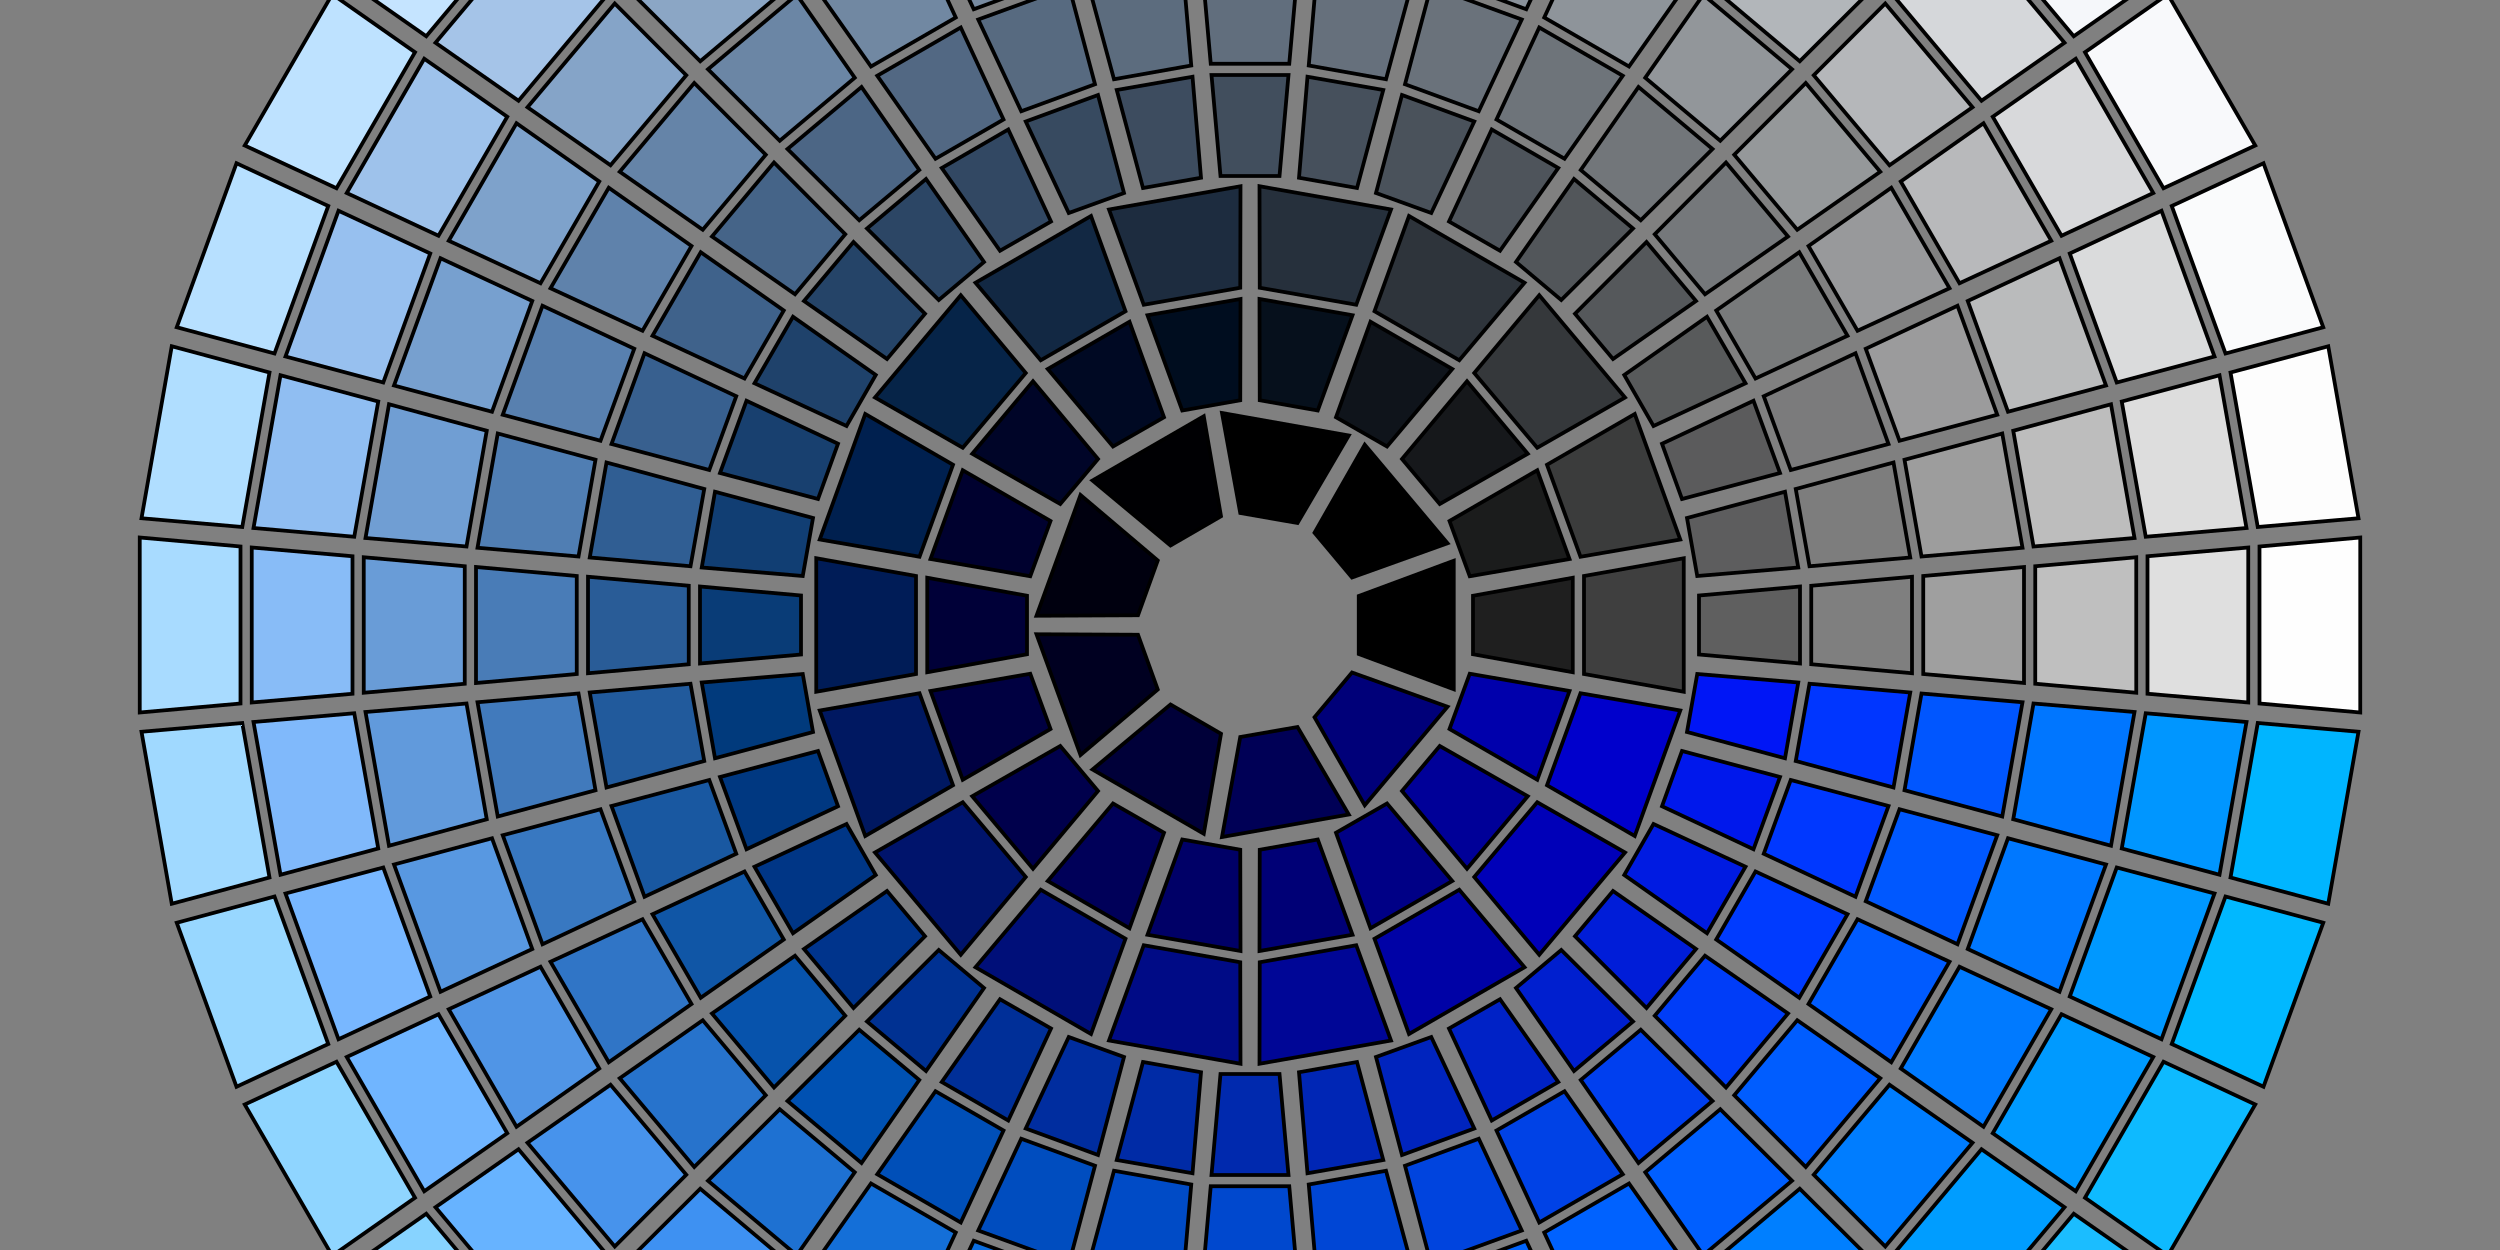 <?xml version="1.0" encoding="UTF-8"?>
<!DOCTYPE svg PUBLIC "-//W3C//DTD SVG 1.1//EN" "http://www.w3.org/Graphics/SVG/1.1/DTD/svg11.dtd">
<svg xmlns="http://www.w3.org/2000/svg" xml:space="preserve" width="100mm" height="50mm" viewBox="0 0 100 50" style="shape-rendering:geometricPrecision; text-rendering:geometricPrecision; image-rendering:optimizeQuality; fill-rule:evenodd; clip-rule:evenodd">
 <rect x="0" y="0" width="100" height="50" fill="#808080" stroke="none"/>
 <defs>
  <style type="text/css">
   <![CDATA[
    svg { background-color: #C0C0C0; }
    .normal { fill: none; stroke: #000000; stroke-width: 0.04mm; }
    .line { stroke: #000000; stroke-width: 0.04mm; }
   ]]>
  </style>
 </defs>
 <g id="robotplanet">
  <polygon points="57.9,28.27 54.08,26.9 52.58,28.69 54.59,32.21" class="normal" style="fill: #000079" />
  <polygon points="53.95,32.58 51.9,29.08 49.61,29.48 48.88,33.48" class="normal" style="fill: #000056" />
  <polygon points="48.15,33.35 48.84,29.35 46.82,28.18 43.7,30.78" class="normal" style="fill: #000039" />
  <polygon points="43.22,30.2 46.31,27.58 45.52,25.39 41.46,25.37" class="normal" style="fill: #000021" />
  <polygon points="41.46,24.63 45.52,24.61 46.31,22.42 43.22,19.8" class="normal" style="fill: #00000F" />
  <polygon points="43.7,19.22 46.82,21.82 48.84,20.65 48.15,16.65" class="normal" style="fill: #000003" />
  <polygon points="48.88,16.52 49.61,20.52 51.9,20.92 53.95,17.42" class="normal" style="fill: #000000" />
  <polygon points="54.59,17.79 52.58,21.31 54.08,23.1 57.9,21.73" class="normal" style="fill: #000000" />
  <polygon points="58.15,22.43 54.35,23.84 54.35,26.16 58.15,27.57" class="normal" style="fill: #000000" />
  <polygon points="62.78,27.64 58.79,26.95 57.98,29.16 61.49,31.19" class="normal" style="fill: #0000AC" />
  <polygon points="61.11,31.85 57.59,29.84 56.08,31.64 58.68,34.75" class="normal" style="fill: #000098" />
  <polygon points="58.09,35.24 55.48,32.14 53.44,33.31 54.82,37.13" class="normal" style="fill: #000086" />
  <polygon points="54.1,37.39 52.71,33.58 50.39,33.99 50.38,38.04" class="normal" style="fill: #000076" />
  <polygon points="49.62,38.04 49.61,33.99 47.29,33.58 45.9,37.39" class="normal" style="fill: #000067" />
  <polygon points="45.18,37.13 46.56,33.31 44.52,32.14 41.91,35.24" class="normal" style="fill: #000059" />
  <polygon points="41.32,34.75 43.92,31.64 42.41,29.84 38.89,31.85" class="normal" style="fill: #00004C" />
  <polygon points="38.51,31.19 42.02,29.16 41.21,26.95 37.22,27.64" class="normal" style="fill: #000041" />
  <polygon points="37.09,26.89 41.08,26.17 41.08,23.83 37.09,23.11" class="normal" style="fill: #000038" />
  <polygon points="37.22,22.36 41.21,23.05 42.02,20.84 38.51,18.81" class="normal" style="fill: #00012F" />
  <polygon points="38.89,18.15 42.41,20.16 43.92,18.36 41.32,15.25" class="normal" style="fill: #000528" />
  <polygon points="41.91,14.76 44.52,17.86 46.56,16.69 45.18,12.87" class="normal" style="fill: #000923" />
  <polygon points="45.9,12.61 47.29,16.42 49.61,16.01 49.62,11.96" class="normal" style="fill: #000D1F" />
  <polygon points="50.38,11.96 50.39,16.01 52.71,16.42 54.1,12.61" class="normal" style="fill: #06101C" />
  <polygon points="54.82,12.87 53.44,16.69 55.48,17.86 58.09,14.76" class="normal" style="fill: #0F141B" />
  <polygon points="58.68,15.25 56.08,18.36 57.59,20.16 61.11,18.15" class="normal" style="fill: #16181B" />
  <polygon points="61.49,18.81 57.98,20.84 58.79,23.05 62.78,22.36" class="normal" style="fill: #1B1C1C" />
  <polygon points="62.91,23.11 58.92,23.83 58.92,26.17 62.91,26.89" class="normal" style="fill: #1F1F1F" />
  <polygon points="67.21,28.42 63.22,27.73 61.88,31.41 65.39,33.44" class="normal" style="fill: #0000CC" />
  <polygon points="65,34.1 61.49,32.09 58.97,35.08 61.57,38.19" class="normal" style="fill: #0000B8" />
  <polygon points="60.98,38.69 58.37,35.59 54.98,37.55 56.36,41.36" class="normal" style="fill: #0002A6" />
  <polygon points="55.64,41.62 54.25,37.81 50.39,38.49 50.38,42.55" class="normal" style="fill: #000696" />
  <polygon points="49.62,42.55 49.61,38.49 45.75,37.81 44.36,41.62" class="normal" style="fill: #000B86" />
  <polygon points="43.64,41.36 45.02,37.55 41.63,35.59 39.02,38.69" class="normal" style="fill: #000F79" />
  <polygon points="38.43,38.19 41.03,35.08 38.51,32.09 35,34.1" class="normal" style="fill: #00146C" />
  <polygon points="34.61,33.44 38.12,31.41 36.78,27.73 32.79,28.42" class="normal" style="fill: #001861" />
  <polygon points="32.65,27.67 36.64,26.96 36.64,23.04 32.65,22.33" class="normal" style="fill: #001C57" />
  <polygon points="32.79,21.58 36.78,22.27 38.12,18.59 34.61,16.56" class="normal" style="fill: #00204F" />
  <polygon points="35,15.9 38.51,17.91 41.03,14.92 38.43,11.81" class="normal" style="fill: #062448" />
  <polygon points="39.02,11.31 41.63,14.41 45.02,12.45 43.64,8.64" class="normal" style="fill: #122843" />
  <polygon points="44.36,8.38 45.75,12.19 49.61,11.51 49.62,7.45" class="normal" style="fill: #1D2C3F" />
  <polygon points="50.38,7.45 50.39,11.51 54.25,12.19 55.64,8.38" class="normal" style="fill: #26303C" />
  <polygon points="56.36,8.64 54.98,12.45 58.37,14.41 60.98,11.31" class="normal" style="fill: #2E343B" />
  <polygon points="61.57,11.81 58.97,14.92 61.49,17.91 65,15.9" class="normal" style="fill: #35383B" />
  <polygon points="65.39,16.56 61.88,18.59 63.22,22.27 67.21,21.58" class="normal" style="fill: #3B3C3C" />
  <polygon points="67.35,22.33 63.36,23.04 63.36,26.96 67.35,27.67" class="normal" style="fill: #3F3F3F" />
  <polygon points="71.93,27.3 67.89,26.96 67.48,29.28 71.4,30.33" class="normal" style="fill: #0016F6" />
  <polygon points="71.2,31.08 67.28,30.04 66.48,32.25 70.14,33.97" class="normal" style="fill: #0018EC" />
  <polygon points="69.82,34.67 66.14,32.96 64.97,35 68.28,37.33" class="normal" style="fill: #001BE2" />
  <polygon points="67.84,37.96 64.52,35.64 63,37.45 65.86,40.32" class="normal" style="fill: #001DD8" />
  <polygon points="65.32,40.86 62.45,38 60.64,39.52 62.96,42.84" class="normal" style="fill: #001FCF" />
  <polygon points="62.33,43.28 60,39.97 57.96,41.14 59.67,44.82" class="normal" style="fill: #0022C6" />
  <polygon points="58.97,45.14 57.25,41.48 55.04,42.28 56.08,46.2" class="normal" style="fill: #0024BE" />
  <polygon points="55.33,46.4 54.28,42.48 51.96,42.89 52.3,46.93" class="normal" style="fill: #0026B5" />
  <polygon points="51.54,47 51.18,42.96 48.82,42.96 48.46,47" class="normal" style="fill: #0029AE" />
  <polygon points="47.7,46.93 48.04,42.89 45.72,42.48 44.67,46.4" class="normal" style="fill: #002BA6" />
  <polygon points="43.92,46.2 44.96,42.28 42.75,41.48 41.03,45.14" class="normal" style="fill: #002D9F" />
  <polygon points="40.33,44.82 42.04,41.14 40,39.97 37.67,43.28" class="normal" style="fill: #002F98" />
  <polygon points="37.04,42.84 39.36,39.52 37.55,38 34.68,40.86" class="normal" style="fill: #003192" />
  <polygon points="34.14,40.32 37,37.45 35.48,35.64 32.16,37.96" class="normal" style="fill: #00348C" />
  <polygon points="31.72,37.33 35.03,35 33.86,32.96 30.18,34.67" class="normal" style="fill: #003686" />
  <polygon points="29.86,33.97 33.52,32.25 32.72,30.04 28.8,31.08" class="normal" style="fill: #003881" />
  <polygon points="28.6,30.33 32.52,29.28 32.11,26.96 28.07,27.3" class="normal" style="fill: #013A7C" />
  <polygon points="28,26.54 32.04,26.18 32.04,23.82 28,23.46" class="normal" style="fill: #093C77" />
  <polygon points="28.07,22.7 32.11,23.04 32.52,20.72 28.6,19.67" class="normal" style="fill: #113E73" />
  <polygon points="28.8,18.92 32.72,19.96 33.52,17.75 29.86,16.03" class="normal" style="fill: #18406F" />
  <polygon points="30.18,15.33 33.86,17.04 35.03,15 31.72,12.67" class="normal" style="fill: #1F426B" />
  <polygon points="32.16,12.04 35.48,14.36 37,12.55 34.14,9.68" class="normal" style="fill: #254468" />
  <polygon points="34.68,9.14 37.55,12 39.36,10.48 37.04,7.16" class="normal" style="fill: #2C4665" />
  <polygon points="37.67,6.72 40,10.03 42.04,8.86 40.33,5.18" class="normal" style="fill: #324863" />
  <polygon points="41.03,4.86 42.75,8.52 44.96,7.72 43.92,3.8" class="normal" style="fill: #374A60" />
  <polygon points="44.67,3.6 45.72,7.52 48.04,7.11 47.7,3.07" class="normal" style="fill: #3D4C5F" />
  <polygon points="48.46,3 48.82,7.04 51.18,7.04 51.54,3" class="normal" style="fill: #414E5D" />
  <polygon points="52.3,3.07 51.96,7.11 54.28,7.52 55.33,3.6" class="normal" style="fill: #46505C" />
  <polygon points="56.08,3.8 55.04,7.72 57.25,8.52 58.97,4.86" class="normal" style="fill: #4A525B" />
  <polygon points="59.67,5.18 57.96,8.86 60,10.03 62.33,6.72" class="normal" style="fill: #4E545B" />
  <polygon points="62.96,7.16 60.64,10.48 62.45,12 65.32,9.14" class="normal" style="fill: #52565A" />
  <polygon points="65.86,9.68 63,12.55 64.52,14.36 67.84,12.04" class="normal" style="fill: #55585B" />
  <polygon points="68.28,12.67 64.97,15 66.14,17.04 69.82,15.33" class="normal" style="fill: #585A5B" />
  <polygon points="70.14,16.03 66.48,17.75 67.28,19.96 71.2,18.92" class="normal" style="fill: #5B5B5C" />
  <polygon points="71.4,19.67 67.48,20.72 67.89,23.04 71.93,22.7" class="normal" style="fill: #5D5D5E" />
  <polygon points="72,23.46 67.96,23.82 67.96,26.18 72,26.54" class="normal" style="fill: #5F5F5F" />
  <polygon points="76.41,27.7 72.38,27.35 71.83,30.44 75.74,31.5" class="normal" style="fill: #0036FF" />
  <polygon points="75.54,32.24 71.63,31.2 70.55,34.15 74.22,35.87" class="normal" style="fill: #0038FF" />
  <polygon points="73.9,36.57 70.22,34.86 68.65,37.58 71.97,39.91" class="normal" style="fill: #003BFF" />
  <polygon points="71.52,40.54 68.2,38.23 66.19,40.63 69.04,43.5" class="normal" style="fill: #003DF8" />
  <polygon points="68.5,44.04 65.63,41.19 63.23,43.2 65.54,46.52" class="normal" style="fill: #003FEF" />
  <polygon points="64.91,46.97 62.58,43.65 59.86,45.22 61.57,48.9" class="normal" style="fill: #0042E6" />
  <polygon points="60.87,49.22 59.15,45.55 56.2,46.63 57.24,50.54" class="normal" style="fill: #0044DE" />
  <polygon points="56.5,50.74 55.44,46.83 52.35,47.38 52.7,51.41" class="normal" style="fill: #0046D5" />
  <polygon points="51.93,51.48 51.57,47.45 48.43,47.45 48.07,51.48" class="normal" style="fill: #0048CE" />
  <polygon points="47.3,51.41 47.65,47.38 44.56,46.83 43.5,50.74" class="normal" style="fill: #004BC6" />
  <polygon points="42.76,50.54 43.8,46.63 40.85,45.55 39.13,49.22" class="normal" style="fill: #004DBF" />
  <polygon points="38.43,48.9 40.14,45.22 37.42,43.65 35.09,46.97" class="normal" style="fill: #004FB8" />
  <polygon points="34.46,46.52 36.77,43.2 34.37,41.19 31.5,44.04" class="normal" style="fill: #0051B2" />
  <polygon points="30.96,43.5 33.81,40.63 31.8,38.23 28.48,40.54" class="normal" style="fill: #0753AC" />
  <polygon points="28.03,39.91 31.35,37.58 29.78,34.86 26.1,36.57" class="normal" style="fill: #1056A6" />
  <polygon points="25.78,35.87 29.45,34.15 28.37,31.2 24.46,32.24" class="normal" style="fill: #1958A1" />
  <polygon points="24.26,31.5 28.17,30.44 27.62,27.35 23.59,27.7" class="normal" style="fill: #215A9C" />
  <polygon points="23.52,26.93 27.55,26.57 27.55,23.43 23.52,23.07" class="normal" style="fill: #295C97" />
  <polygon points="23.59,22.3 27.62,22.65 28.17,19.56 24.26,18.5" class="normal" style="fill: #305E93" />
  <polygon points="24.46,17.76 28.37,18.8 29.45,15.85 25.78,14.13" class="normal" style="fill: #38608F" />
  <polygon points="26.1,13.43 29.78,15.14 31.35,12.42 28.03,10.09" class="normal" style="fill: #3F628B" />
  <polygon points="28.48,9.46 31.8,11.77 33.81,9.37 30.96,6.5" class="normal" style="fill: #456488" />
  <polygon points="31.5,5.96 34.37,8.81 36.77,6.8 34.46,3.48" class="normal" style="fill: #4C6685" />
  <polygon points="35.09,3.03 37.42,6.35 40.14,4.78 38.43,1.1" class="normal" style="fill: #526883" />
  <polygon points="39.13,0.78 40.85,4.45 43.8,3.37 42.76,-0.54" class="normal" style="fill: #576A80" />
  <polygon points="43.5,-0.74 44.56,3.17 47.65,2.62 47.3,-1.41" class="normal" style="fill: #5C6C7E" />
  <polygon points="48.07,-1.48 48.43,2.55 51.57,2.55 51.93,-1.48" class="normal" style="fill: #616E7D" />
  <polygon points="52.7,-1.41 52.35,2.62 55.44,3.17 56.5,-0.74" class="normal" style="fill: #66707C" />
  <polygon points="57.24,-0.54 56.2,3.37 59.15,4.45 60.87,0.78" class="normal" style="fill: #6A727B" />
  <polygon points="61.57,1.1 59.86,4.78 62.58,6.35 64.91,3.03" class="normal" style="fill: #6E747A" />
  <polygon points="65.54,3.48 63.23,6.8 65.63,8.81 68.5,5.96" class="normal" style="fill: #72767A" />
  <polygon points="69.04,6.5 66.19,9.37 68.2,11.77 71.52,9.46" class="normal" style="fill: #75787B" />
  <polygon points="71.97,10.09 68.65,12.42 70.22,15.14 73.9,13.43" class="normal" style="fill: #787A7B" />
  <polygon points="74.22,14.13 70.55,15.85 71.63,18.8 75.54,17.76" class="normal" style="fill: #7B7B7C" />
  <polygon points="75.74,18.5 71.83,19.56 72.38,22.65 76.41,22.3" class="normal" style="fill: #7D7D7D" />
  <polygon points="76.48,23.07 72.45,23.43 72.45,26.57 76.48,26.93" class="normal" style="fill: #7F7F7F" />
  <polygon points="80.9,28.09 76.86,27.74 76.18,31.61 80.09,32.66" class="normal" style="fill: #0056FF" />
  <polygon points="79.89,33.41 75.98,32.37 74.63,36.05 78.3,37.77" class="normal" style="fill: #0058FF" />
  <polygon points="77.98,38.47 74.3,36.77 72.34,40.16 75.65,42.49" class="normal" style="fill: #005BFF" />
  <polygon points="75.21,43.13 71.89,40.81 69.37,43.81 72.23,46.68" class="normal" style="fill: #005DFF" />
  <polygon points="71.68,47.23 68.81,44.37 65.81,46.89 68.13,50.21" class="normal" style="fill: #005FFF" />
  <polygon points="67.49,50.65 65.16,47.34 61.77,49.3 63.47,52.98" class="normal" style="fill: #0062FF" />
  <polygon points="62.77,53.3 61.05,49.63 57.37,50.98 58.41,54.89" class="normal" style="fill: #0064FD" />
  <polygon points="57.66,55.09 56.61,51.18 52.74,51.86 53.09,55.9" class="normal" style="fill: #0066F5" />
  <polygon points="52.32,55.96 51.96,51.93 48.04,51.93 47.68,55.96" class="normal" style="fill: #0068ED" />
  <polygon points="46.91,55.9 47.26,51.86 43.39,51.18 42.34,55.09" class="normal" style="fill: #006BE6" />
  <polygon points="41.59,54.89 42.63,50.98 38.95,49.63 37.23,53.3" class="normal" style="fill: #0A6DDF" />
  <polygon points="36.53,52.98 38.23,49.3 34.84,47.34 32.51,50.65" class="normal" style="fill: #146FD8" />
  <polygon points="31.87,50.21 34.19,46.89 31.19,44.37 28.32,47.23" class="normal" style="fill: #1E71D2" />
  <polygon points="27.77,46.68 30.63,43.81 28.11,40.81 24.79,43.13" class="normal" style="fill: #2773CC" />
  <polygon points="24.35,42.49 27.66,40.16 25.7,36.77 22.02,38.47" class="normal" style="fill: #3075C6" />
  <polygon points="21.7,37.77 25.37,36.05 24.02,32.37 20.11,33.41" class="normal" style="fill: #3878C1" />
  <polygon points="19.91,32.66 23.82,31.61 23.14,27.74 19.1,28.09" class="normal" style="fill: #417ABC" />
  <polygon points="19.04,27.32 23.07,26.96 23.07,23.04 19.04,22.68" class="normal" style="fill: #497CB7" />
  <polygon points="19.1,21.91 23.14,22.26 23.82,18.39 19.91,17.34" class="normal" style="fill: #507EB3" />
  <polygon points="20.11,16.59 24.02,17.63 25.37,13.95 21.7,12.23" class="normal" style="fill: #5880AF" />
  <polygon points="22.02,11.53 25.7,13.23 27.66,9.84 24.35,7.51" class="normal" style="fill: #5F82AB" />
  <polygon points="24.79,6.87 28.11,9.19 30.63,6.19 27.77,3.32" class="normal" style="fill: #6584A8" />
  <polygon points="28.32,2.77 31.19,5.63 34.19,3.11 31.87,-0.21" class="normal" style="fill: #6B86A5" />
  <polygon points="32.51,-0.65 34.84,2.66 38.23,0.7 36.53,-2.98" class="normal" style="fill: #7188A2" />
  <polygon points="37.23,-3.3 38.95,0.37 42.63,-0.98 41.59,-4.89" class="normal" style="fill: #778AA0" />
  <polygon points="42.34,-5.09 43.39,-1.18 47.26,-1.86 46.91,-5.9" class="normal" style="fill: #7C8C9E" />
  <polygon points="47.68,-5.96 48.04,-1.93 51.96,-1.93 52.32,-5.96" class="normal" style="fill: #818E9D" />
  <polygon points="53.09,-5.9 52.74,-1.86 56.61,-1.18 57.66,-5.09" class="normal" style="fill: #86909C" />
  <polygon points="58.41,-4.89 57.37,-0.98 61.05,0.37 62.77,-3.3" class="normal" style="fill: #8A929B" />
  <polygon points="63.47,-2.98 61.77,0.7 65.16,2.66 67.49,-0.65" class="normal" style="fill: #8E949A" />
  <polygon points="68.13,-0.21 65.81,3.11 68.81,5.63 71.68,2.77" class="normal" style="fill: #92969A" />
  <polygon points="72.23,3.32 69.37,6.19 71.89,9.19 75.21,6.87" class="normal" style="fill: #95989A" />
  <polygon points="75.65,7.51 72.34,9.84 74.3,13.23 77.98,11.53" class="normal" style="fill: #98999B" />
  <polygon points="78.3,12.23 74.63,13.95 75.98,17.63 79.89,16.59" class="normal" style="fill: #9B9B9C" />
  <polygon points="80.09,17.34 76.18,18.39 76.86,22.26 80.9,21.91" class="normal" style="fill: #9D9D9D" />
  <polygon points="80.96,22.68 76.93,23.04 76.93,26.96 80.96,27.32" class="normal" style="fill: #9F9F9F" />
  <polygon points="85.38,28.48 81.34,28.14 80.53,32.77 84.44,33.83" class="normal" style="fill: #0076FF" />
  <polygon points="84.24,34.58 80.32,33.53 78.71,37.96 82.38,39.67" class="normal" style="fill: #0078FF" />
  <polygon points="82.05,40.37 78.38,38.67 76.03,42.74 79.34,45.07" class="normal" style="fill: #007AFF" />
  <polygon points="78.9,45.71 75.58,43.39 72.55,46.99 75.41,49.86" class="normal" style="fill: #007DFF" />
  <polygon points="74.86,50.41 71.99,47.55 68.39,50.58 70.71,53.9" class="normal" style="fill: #007FFF" />
  <polygon points="70.07,54.34 67.74,51.03 63.67,53.38 65.37,57.05" class="normal" style="fill: #0081FF" />
  <polygon points="64.67,57.38 62.96,53.71 58.53,55.32 59.58,59.24" class="normal" style="fill: #0084FF" />
  <polygon points="58.83,59.44 57.77,55.53 53.14,56.34 53.48,60.38" class="normal" style="fill: #0A86FF" />
  <polygon points="52.71,60.45 52.35,56.41 47.65,56.41 47.29,60.45" class="normal" style="fill: #1588FF" />
  <polygon points="46.52,60.38 46.86,56.34 42.23,55.53 41.17,59.44" class="normal" style="fill: #208AFF" />
  <polygon points="40.42,59.24 41.47,55.32 37.04,53.71 35.33,57.38" class="normal" style="fill: #2A8DFF" />
  <polygon points="34.63,57.05 36.33,53.38 32.26,51.03 29.93,54.34" class="normal" style="fill: #348FF8" />
  <polygon points="29.29,53.9 31.61,50.58 28.01,47.55 25.14,50.41" class="normal" style="fill: #3E91F2" />
  <polygon points="24.59,49.86 27.45,46.99 24.42,43.39 21.1,45.71" class="normal" style="fill: #4793EC" />
  <polygon points="20.66,45.07 23.97,42.74 21.62,38.67 17.95,40.37" class="normal" style="fill: #5095E6" />
  <polygon points="17.62,39.67 21.29,37.96 19.68,33.53 15.76,34.58" class="normal" style="fill: #5898E1" />
  <polygon points="15.56,33.83 19.47,32.77 18.66,28.14 14.62,28.48" class="normal" style="fill: #619ADC" />
  <polygon points="14.55,27.71 18.59,27.35 18.59,22.65 14.55,22.29" class="normal" style="fill: #699CD7" />
  <polygon points="14.62,21.52 18.66,21.86 19.47,17.23 15.56,16.17" class="normal" style="fill: #709ED3" />
  <polygon points="15.76,15.42 19.68,16.47 21.29,12.04 17.62,10.33" class="normal" style="fill: #77A0CF" />
  <polygon points="17.95,9.63 21.62,11.33 23.97,7.26 20.66,4.93" class="normal" style="fill: #7EA2CB" />
  <polygon points="21.1,4.29 24.42,6.61 27.45,3.01 24.59,0.14" class="normal" style="fill: #85A4C8" />
  <polygon points="25.14,-0.41 28.01,2.45 31.61,-0.58 29.29,-3.9" class="normal" style="fill: #8BA6C5" />
  <polygon points="29.93,-4.34 32.26,-1.03 36.33,-3.38 34.63,-7.05" class="normal" style="fill: #91A8C2" />
  <polygon points="35.33,-7.38 37.04,-3.71 41.47,-5.32 40.42,-9.24" class="normal" style="fill: #97AAC0" />
  <polygon points="41.17,-9.44 42.23,-5.53 46.86,-6.34 46.52,-10.38" class="normal" style="fill: #9CACBE" />
  <polygon points="47.29,-10.45 47.65,-6.41 52.35,-6.41 52.71,-10.45" class="normal" style="fill: #A1AEBD" />
  <polygon points="53.48,-10.38 53.14,-6.34 57.77,-5.53 58.83,-9.44" class="normal" style="fill: #A6B0BC" />
  <polygon points="59.58,-9.24 58.53,-5.32 62.96,-3.71 64.67,-7.38" class="normal" style="fill: #AAB2BB" />
  <polygon points="65.37,-7.05 63.67,-3.38 67.74,-1.03 70.07,-4.34" class="normal" style="fill: #AEB4BA" />
  <polygon points="70.71,-3.9 68.39,-0.58 71.99,2.45 74.86,-0.41" class="normal" style="fill: #B2B6BA" />
  <polygon points="75.41,0.14 72.55,3.01 75.58,6.61 78.9,4.29" class="normal" style="fill: #B5B7BA" />
  <polygon points="79.34,4.93 76.03,7.26 78.38,11.33 82.05,9.63" class="normal" style="fill: #B8B9BB" />
  <polygon points="82.38,10.33 78.71,12.04 80.32,16.47 84.24,15.42" class="normal" style="fill: #BABBBC" />
  <polygon points="84.44,16.17 80.53,17.23 81.34,21.86 85.38,21.52" class="normal" style="fill: #BDBDBD" />
  <polygon points="85.45,22.29 81.41,22.65 81.41,27.35 85.45,27.71" class="normal" style="fill: #BFBFBF" />
  <polygon points="89.86,28.88 85.83,28.53 84.87,33.94 88.78,34.99" class="normal" style="fill: #0096FF" />
  <polygon points="88.58,35.74 84.67,34.7 82.79,39.86 86.46,41.57" class="normal" style="fill: #0098FF" />
  <polygon points="86.13,42.28 82.46,40.57 79.71,45.33 83.03,47.65" class="normal" style="fill: #009AFF" />
  <polygon points="82.58,48.29 79.26,45.97 75.73,50.18 78.59,53.04" class="normal" style="fill: #009DFF" />
  <polygon points="78.04,53.59 75.18,50.73 70.97,54.26 73.29,57.58" class="normal" style="fill: #079FFF" />
  <polygon points="72.65,58.03 70.33,54.71 65.57,57.46 67.28,61.13" class="normal" style="fill: #13A1FF" />
  <polygon points="66.57,61.46 64.86,57.79 59.7,59.67 60.74,63.58" class="normal" style="fill: #1FA4FF" />
  <polygon points="59.99,63.78 58.94,59.87 53.53,60.83 53.88,64.86" class="normal" style="fill: #2AA6FF" />
  <polygon points="53.1,64.93 52.75,60.9 47.25,60.9 46.9,64.93" class="normal" style="fill: #35A8FF" />
  <polygon points="46.12,64.86 46.47,60.83 41.06,59.87 40.01,63.78" class="normal" style="fill: #40AAFF" />
  <polygon points="39.26,63.58 40.3,59.67 35.14,57.79 33.43,61.46" class="normal" style="fill: #4AADFF" />
  <polygon points="32.72,61.13 34.43,57.46 29.67,54.71 27.35,58.03" class="normal" style="fill: #54AFFF" />
  <polygon points="26.71,57.58 29.03,54.26 24.82,50.73 21.96,53.59" class="normal" style="fill: #5DB1FF" />
  <polygon points="21.41,53.04 24.27,50.18 20.74,45.97 17.42,48.29" class="normal" style="fill: #67B3FF" />
  <polygon points="16.97,47.65 20.29,45.33 17.54,40.57 13.87,42.28" class="normal" style="fill: #70B5FF" />
  <polygon points="13.54,41.57 17.21,39.86 15.33,34.7 11.42,35.74" class="normal" style="fill: #78B7FF" />
  <polygon points="11.22,34.99 15.13,33.94 14.17,28.53 10.14,28.88" class="normal" style="fill: #80B9FB" />
  <polygon points="10.07,28.1 14.1,27.75 14.1,22.25 10.07,21.9" class="normal" style="fill: #88BCF7" />
  <polygon points="10.14,21.12 14.17,21.47 15.13,16.06 11.22,15.01" class="normal" style="fill: #90BEF2" />
  <polygon points="11.42,14.26 15.33,15.3 17.21,10.14 13.54,8.43" class="normal" style="fill: #97C0EF" />
  <polygon points="13.87,7.72 17.54,9.43 20.29,4.67 16.97,2.35" class="normal" style="fill: #9EC2EB" />
  <polygon points="17.42,1.71 20.74,4.03 24.27,-0.18 21.41,-3.04" class="normal" style="fill: #A5C4E8" />
  <polygon points="21.96,-3.59 24.82,-0.73 29.03,-4.26 26.71,-7.58" class="normal" style="fill: #ABC6E5" />
  <polygon points="27.35,-8.03 29.67,-4.71 34.43,-7.46 32.72,-11.13" class="normal" style="fill: #B1C8E2" />
  <polygon points="33.43,-11.46 35.14,-7.79 40.3,-9.67 39.26,-13.58" class="normal" style="fill: #B7CAE0" />
  <polygon points="40.01,-13.78 41.06,-9.87 46.47,-10.83 46.12,-14.86" class="normal" style="fill: #BCCCDE" />
  <polygon points="46.9,-14.93 47.25,-10.9 52.75,-10.9 53.1,-14.93" class="normal" style="fill: #C1CEDD" />
  <polygon points="53.88,-14.86 53.53,-10.83 58.94,-9.87 59.99,-13.78" class="normal" style="fill: #C6D0DB" />
  <polygon points="60.74,-13.58 59.7,-9.67 64.86,-7.79 66.57,-11.46" class="normal" style="fill: #CAD2DB" />
  <polygon points="67.28,-11.13 65.57,-7.46 70.33,-4.71 72.65,-8.03" class="normal" style="fill: #CED4DA" />
  <polygon points="73.29,-7.58 70.97,-4.26 75.18,-0.73 78.04,-3.59" class="normal" style="fill: #D1D5DA" />
  <polygon points="78.59,-3.04 75.73,-0.18 79.26,4.03 82.58,1.71" class="normal" style="fill: #D5D7DA" />
  <polygon points="83.03,2.35 79.71,4.67 82.46,9.43 86.13,7.72" class="normal" style="fill: #D8D9DB" />
  <polygon points="86.46,8.43 82.79,10.14 84.67,15.3 88.58,14.26" class="normal" style="fill: #DADBDC" />
  <polygon points="88.78,15.01 84.87,16.06 85.83,21.47 89.86,21.12" class="normal" style="fill: #DDDDDD" />
  <polygon points="89.93,21.9 85.9,22.25 85.9,27.75 89.93,28.1" class="normal" style="fill: #DFDFDF" />
  <polygon points="94.34,29.27 90.31,28.92 89.22,35.1 93.13,36.15" class="normal" style="fill: #00B5FF" />
  <polygon points="92.93,36.91 89.02,35.86 86.87,41.76 90.54,43.47" class="normal" style="fill: #01B8FF" />
  <polygon points="90.21,44.18 86.54,42.47 83.4,47.91 86.71,50.23" class="normal" style="fill: #0EBAFF" />
  <polygon points="86.27,50.87 82.95,48.55 78.91,53.36 81.78,56.23" class="normal" style="fill: #1BBDFF" />
  <polygon points="81.23,56.78 78.36,53.91 73.55,57.95 75.87,61.27" class="normal" style="fill: #27BFFF" />
  <polygon points="75.23,61.71 72.91,58.4 67.47,61.54 69.18,65.21" class="normal" style="fill: #33C1FF" />
  <polygon points="68.47,65.54 66.76,61.87 60.86,64.02 61.91,67.93" class="normal" style="fill: #3FC3FF" />
  <polygon points="61.15,68.13 60.1,64.22 53.92,65.31 54.27,69.34" class="normal" style="fill: #4AC6FF" />
  <polygon points="53.5,69.41 53.14,65.38 46.86,65.38 46.5,69.41" class="normal" style="fill: #55C8FF" />
  <polygon points="45.73,69.34 46.08,65.31 39.9,64.22 38.85,68.13" class="normal" style="fill: #5FCAFF" />
  <polygon points="38.09,67.93 39.14,64.02 33.24,61.87 31.53,65.54" class="normal" style="fill: #6ACCFF" />
  <polygon points="30.82,65.21 32.53,61.54 27.09,58.4 24.77,61.71" class="normal" style="fill: #74CFFF" />
  <polygon points="24.13,61.27 26.45,57.95 21.64,53.91 18.77,56.78" class="normal" style="fill: #7DD1FF" />
  <polygon points="18.22,56.23 21.09,53.36 17.05,48.55 13.73,50.87" class="normal" style="fill: #87D3FF" />
  <polygon points="13.29,50.23 16.6,47.91 13.46,42.47 9.79,44.18" class="normal" style="fill: #8FD5FF" />
  <polygon points="9.46,43.47 13.13,41.76 10.98,35.86 7.07,36.91" class="normal" style="fill: #98D7FF" />
  <polygon points="6.87,36.15 10.78,35.1 9.69,28.92 5.66,29.27" class="normal" style="fill: #A0D9FF" />
  <polygon points="5.59,28.5 9.62,28.14 9.62,21.86 5.59,21.5" class="normal" style="fill: #A8DBFF" />
  <polygon points="5.66,20.73 9.69,21.08 10.78,14.9 6.87,13.85" class="normal" style="fill: #B0DEFF" />
  <polygon points="7.07,13.09 10.98,14.14 13.13,8.24 9.46,6.53" class="normal" style="fill: #B7E0FF" />
  <polygon points="9.79,5.82 13.46,7.53 16.6,2.09 13.29,-0.23" class="normal" style="fill: #BEE2FF" />
  <polygon points="13.73,-0.87 17.05,1.45 21.09,-3.36 18.22,-6.23" class="normal" style="fill: #C5E4FF" />
  <polygon points="18.77,-6.78 21.64,-3.91 26.45,-7.95 24.13,-11.27" class="normal" style="fill: #CBE6FF" />
  <polygon points="24.77,-11.71 27.09,-8.4 32.53,-11.54 30.82,-15.21" class="normal" style="fill: #D1E8FF" />
  <polygon points="31.53,-15.54 33.24,-11.87 39.14,-14.02 38.09,-17.93" class="normal" style="fill: #D7EAFF" />
  <polygon points="38.85,-18.13 39.9,-14.22 46.08,-15.31 45.73,-19.34" class="normal" style="fill: #DCECFE" />
  <polygon points="46.5,-19.41 46.86,-15.38 53.14,-15.38 53.5,-19.41" class="normal" style="fill: #E1EEFC" />
  <polygon points="54.27,-19.34 53.92,-15.31 60.1,-14.22 61.15,-18.13" class="normal" style="fill: #E5F0FB" />
  <polygon points="61.91,-17.93 60.86,-14.02 66.76,-11.87 68.47,-15.54" class="normal" style="fill: #EAF2FA" />
  <polygon points="69.18,-15.21 67.47,-11.54 72.91,-8.4 75.23,-11.71" class="normal" style="fill: #EEF3FA" />
  <polygon points="75.87,-11.27 73.55,-7.95 78.36,-3.91 81.23,-6.78" class="normal" style="fill: #F1F5FA" />
  <polygon points="81.78,-6.23 78.91,-3.36 82.95,1.45 86.27,-0.87" class="normal" style="fill: #F5F7FA" />
  <polygon points="86.71,-0.23 83.4,2.09 86.54,7.53 90.21,5.82" class="normal" style="fill: #F8F9FB" />
  <polygon points="90.54,6.53 86.87,8.24 89.02,14.14 92.93,13.09" class="normal" style="fill: #FAFBFC" />
  <polygon points="93.13,13.85 89.22,14.9 90.31,21.08 94.34,20.73" class="normal" style="fill: #FDFDFD" />
  <polygon points="94.41,21.5 90.38,21.86 90.38,28.14 94.41,28.5" class="normal" style="fill: #FEFEFE" />
 </g>
</svg>
